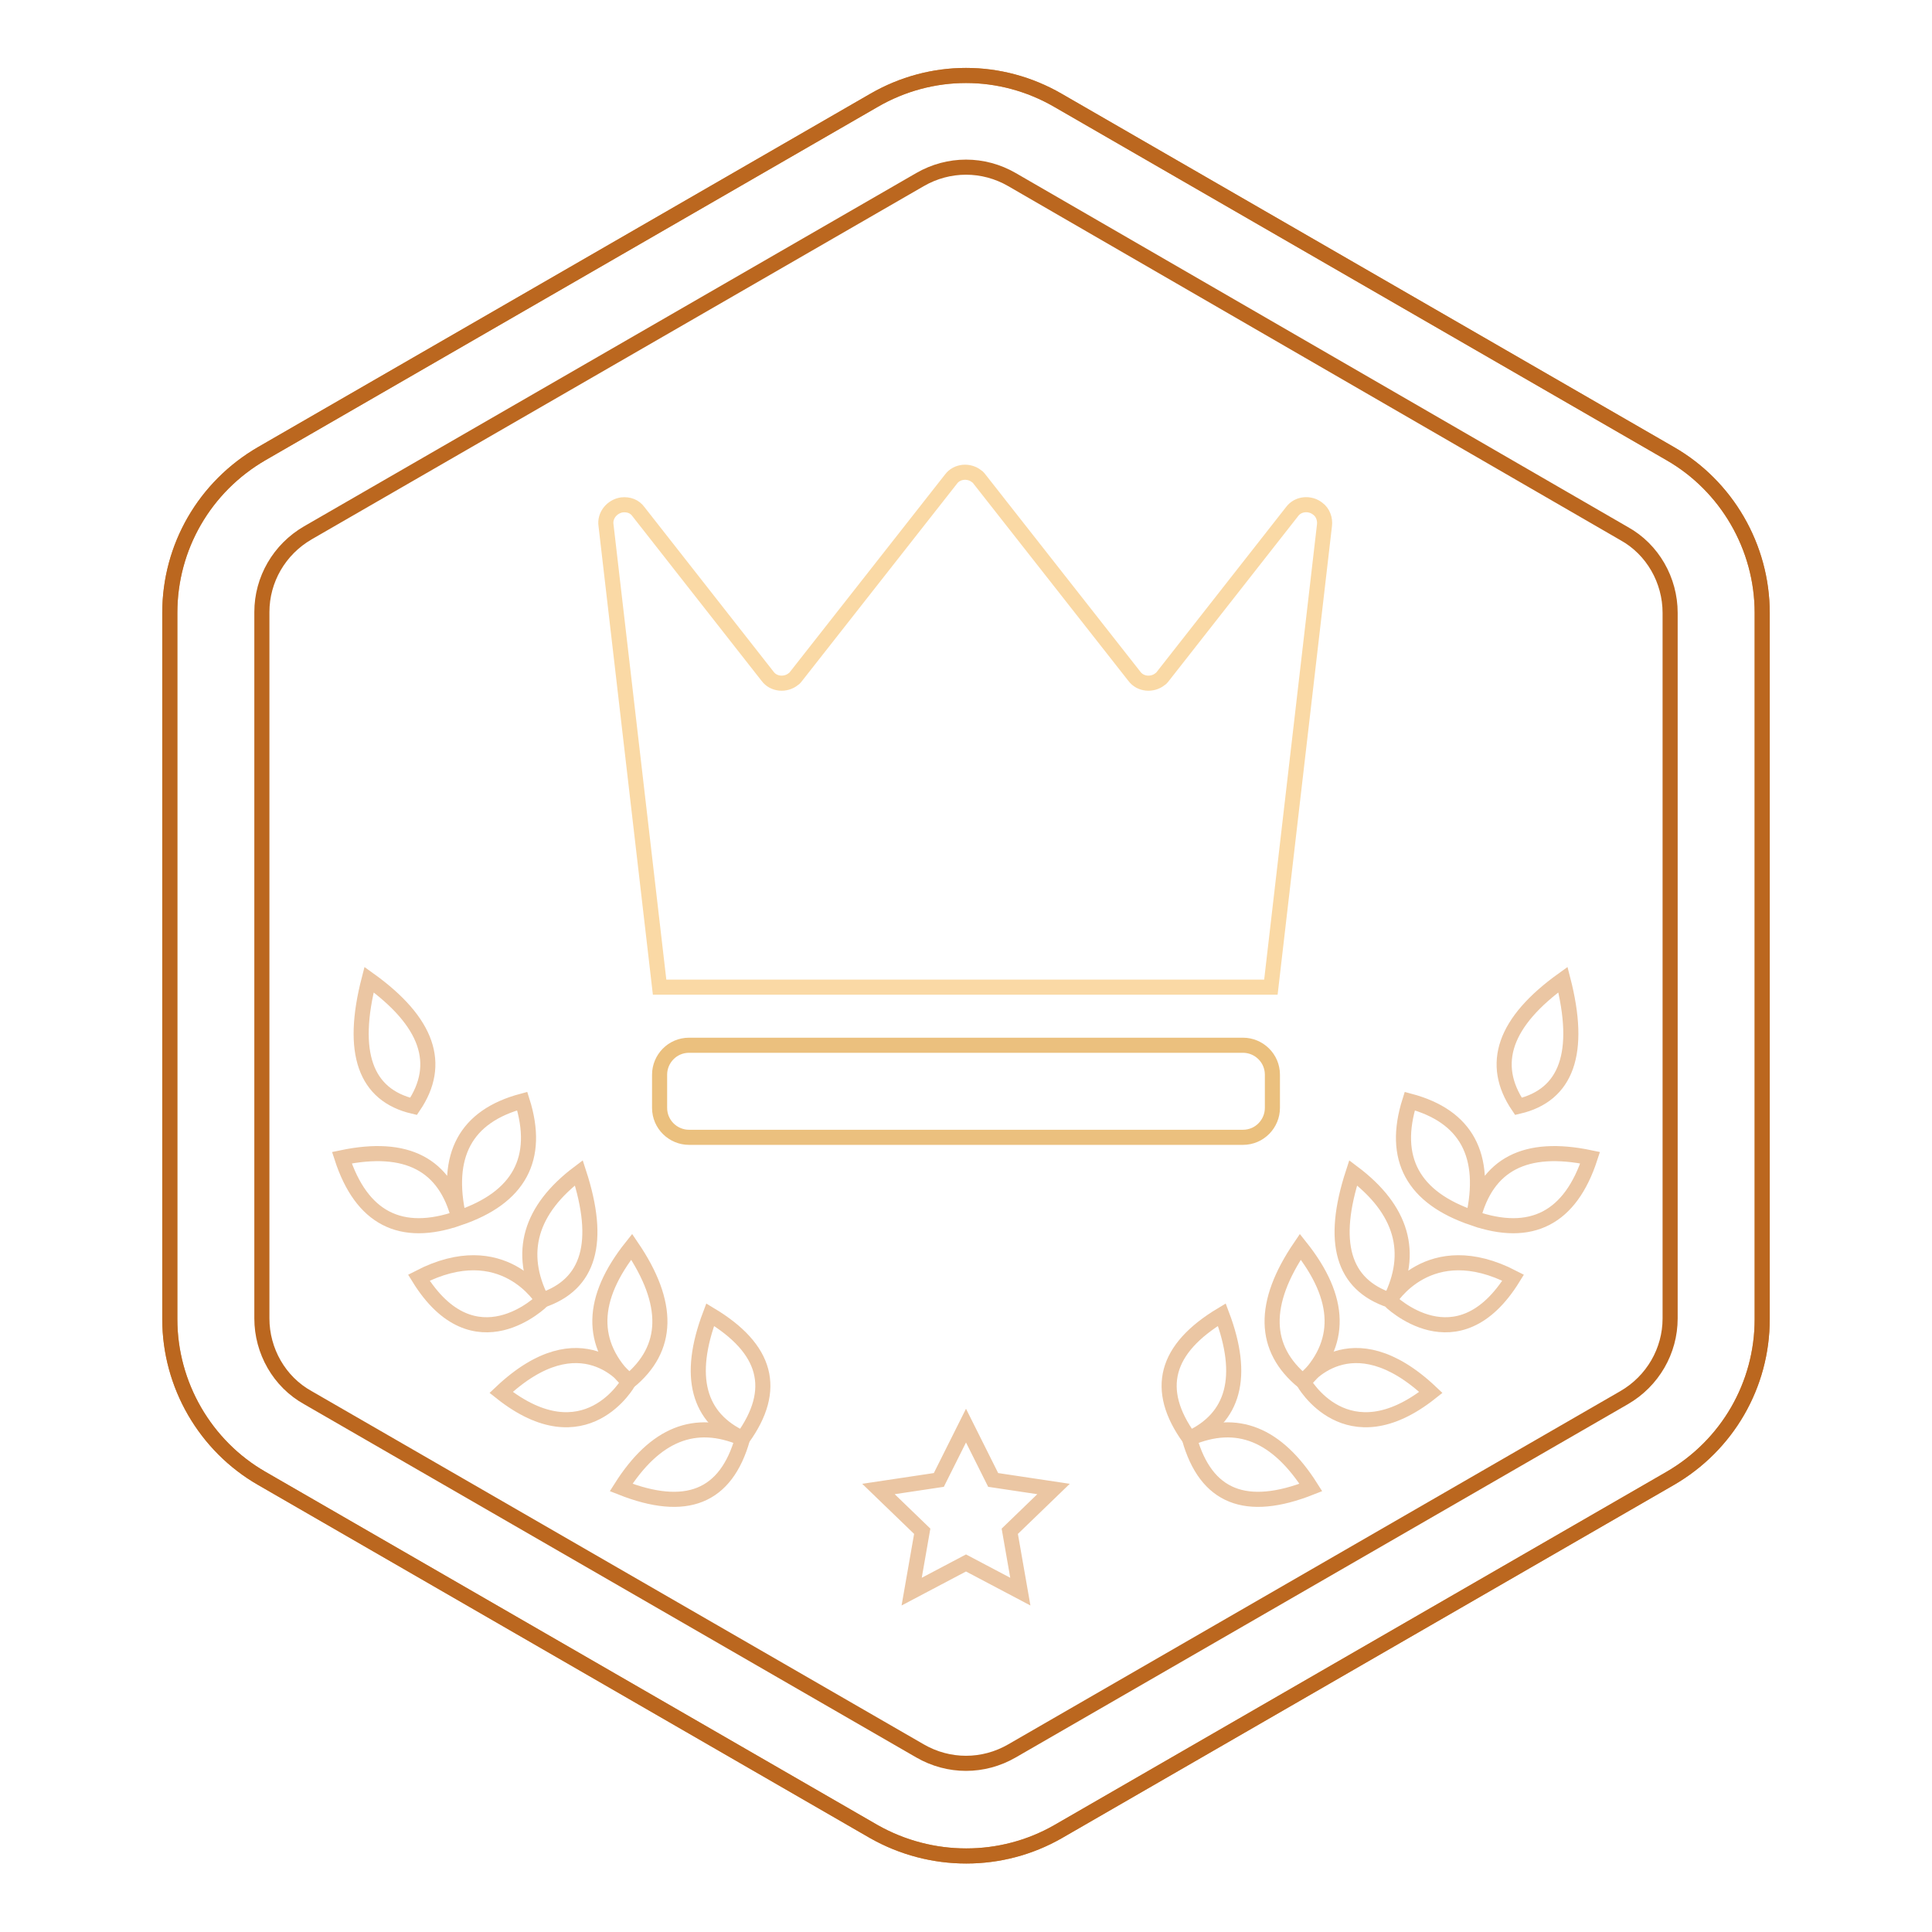<?xml version="1.0" encoding="utf-8"?>
<!-- Svg Vector Icons : http://www.onlinewebfonts.com/icon -->
<!DOCTYPE svg PUBLIC "-//W3C//DTD SVG 1.1//EN" "http://www.w3.org/Graphics/SVG/1.1/DTD/svg11.dtd">
<svg version="1.1" xmlns="http://www.w3.org/2000/svg" xmlns:xlink="http://www.w3.org/1999/xlink" x="0px" y="0px" viewBox="0 0 256 256" enable-background="new 0 0 256 256" xml:space="preserve">
<g> <path stroke-width="2" fill-opacity="0" stroke="#da914a"  d="M140.2,13.3l81.1,46.8c7.5,4.3,12.2,12.4,12.2,21.1v93.6c0,8.7-4.6,16.7-12.2,21.1l-81.1,46.8 c-7.5,4.3-16.8,4.3-24.4,0l-81.1-46.8c-7.5-4.3-12.2-12.4-12.2-21.1V81.2c0-8.7,4.6-16.7,12.2-21.1l81.1-46.8 C123.4,8.9,132.6,8.9,140.2,13.3z"/> <path stroke-width="2" fill-opacity="0" stroke="#bb671f"  d="M134.1,23.8c-3.8-2.2-8.4-2.2-12.2,0L40.8,70.6c-3.8,2.2-6.1,6.2-6.1,10.5v93.6c0,4.3,2.3,8.4,6.1,10.5 l81.1,46.8c3.8,2.2,8.4,2.2,12.2,0l81.1-46.8c3.8-2.2,6.1-6.2,6.1-10.5V81.2c0-4.3-2.3-8.4-6.1-10.5L134.1,23.8z M140.2,13.3 l81.1,46.8c7.5,4.3,12.2,12.4,12.2,21.1v93.6c0,8.7-4.6,16.7-12.2,21.1l-81.1,46.8c-7.5,4.3-16.8,4.3-24.4,0l-81.1-46.8 c-7.5-4.3-12.2-12.4-12.2-21.1V81.2c0-8.7,4.6-16.7,12.2-21.1l81.1-46.8C123.4,8.9,132.6,8.9,140.2,13.3L140.2,13.3z"/> <path stroke-width="2" fill-opacity="0" stroke="#ebc6a3"  d="M54.8,146.6c3.8-5.6,1.9-11.2-5.9-16.8C46.4,139.5,48.4,145.1,54.8,146.6z M60.8,161.4 c-1.8-7.1-6.9-9.8-15.5-8C47.9,161.4,53.1,164.1,60.8,161.4z M60.8,161.4c-1.9-8.3,0.9-13.5,8.4-15.5 C71.6,153.5,68.8,158.7,60.8,161.4z M71.9,172.3c0,0-5.2-8.8-16.4-3C62.9,181.3,71.9,172.3,71.9,172.3z"/> <path stroke-width="2" fill-opacity="0" stroke="#ebc6a3"  d="M71.8,172.3c-3.2-6.3-1.6-12,4.9-16.9C79.7,164.6,78.1,170.2,71.8,172.3z M83.3,183.1c0,0-6.2-8.7-16.9,1.4 C77.6,193.4,83.3,183.1,83.3,183.1z"/> <path stroke-width="2" fill-opacity="0" stroke="#ebc6a3"  d="M83.3,183.1c-5.2-5-5.1-11,0.4-17.9C88.8,172.7,88.7,178.7,83.3,183.1z M98.4,190.6 c-5.9-2.7-7.4-8.2-4.3-16.4C101.6,178.7,103.1,184.1,98.4,190.6z"/> <path stroke-width="2" fill-opacity="0" stroke="#ebc6a3"  d="M98.4,190.6c-6.3-2.7-11.6-0.6-16.1,6.5C90.9,200.5,96.2,198.4,98.4,190.6z M201.2,146.6 c-3.8-5.6-1.9-11.2,5.9-16.8C209.6,139.5,207.6,145.1,201.2,146.6z M195.2,161.4c1.8-7.1,6.9-9.8,15.5-8 C208.1,161.4,202.9,164.1,195.2,161.4z M195.2,161.4c1.9-8.3-0.9-13.5-8.4-15.5C184.4,153.5,187.2,158.7,195.2,161.4z M184.1,172.3 c0,0,5.2-8.8,16.4-3C193.1,181.3,184.1,172.3,184.1,172.3z M184.2,172.3c3.2-6.3,1.6-12-4.9-16.9 C176.3,164.6,177.9,170.2,184.2,172.3z M172.7,183.1c0,0,6.2-8.7,16.9,1.4C178.4,193.4,172.7,183.1,172.7,183.1z"/> <path stroke-width="2" fill-opacity="0" stroke="#ebc6a3"  d="M172.7,183.1c5.2-5,5.1-11-0.4-17.9C167.2,172.7,167.3,178.7,172.7,183.1z M157.6,190.6 c5.9-2.7,7.4-8.2,4.3-16.4C154.4,178.7,152.9,184.1,157.6,190.6z"/> <path stroke-width="2" fill-opacity="0" stroke="#ebc6a3"  d="M157.6,190.6c6.3-2.7,11.6-0.6,16.1,6.5C165.1,200.5,159.8,198.4,157.6,190.6z M128,207.1l-7.2,3.8l1.4-8 l-5.8-5.6l8-1.2l3.6-7.2l3.6,7.2l8,1.2l-5.8,5.6l1.4,8L128,207.1z"/> <path stroke-width="2" fill-opacity="0" stroke="#fad9a5"  d="M84.6,67.8l17.1,21.8c0.8,1.1,2.4,1.2,3.4,0.4c0.2-0.1,0.3-0.3,0.4-0.4l20.5-26.1c0.8-1.1,2.4-1.2,3.4-0.4 c0.2,0.1,0.3,0.3,0.4,0.4l20.5,26.1c0.8,1.1,2.4,1.2,3.4,0.4c0.2-0.1,0.3-0.3,0.4-0.4l17.1-21.8c0.8-1.1,2.4-1.2,3.4-0.4 c0,0,0,0,0,0c0.7,0.5,1,1.4,0.9,2.2l-7.1,61.2H87.4l-7.1-61.2c-0.2-1.3,0.8-2.5,2.1-2.7C83.3,66.8,84.1,67.1,84.6,67.8z"/> <path stroke-width="2" fill-opacity="0" stroke="#ebc07e"  d="M91.3,138.5h73.4c2.1,0,3.9,1.7,3.9,3.9v4.4c0,2.1-1.7,3.9-3.9,3.9H91.3c-2.1,0-3.9-1.7-3.9-3.9v-4.4 C87.4,140.3,89.1,138.5,91.3,138.5z"/></g>
</svg>